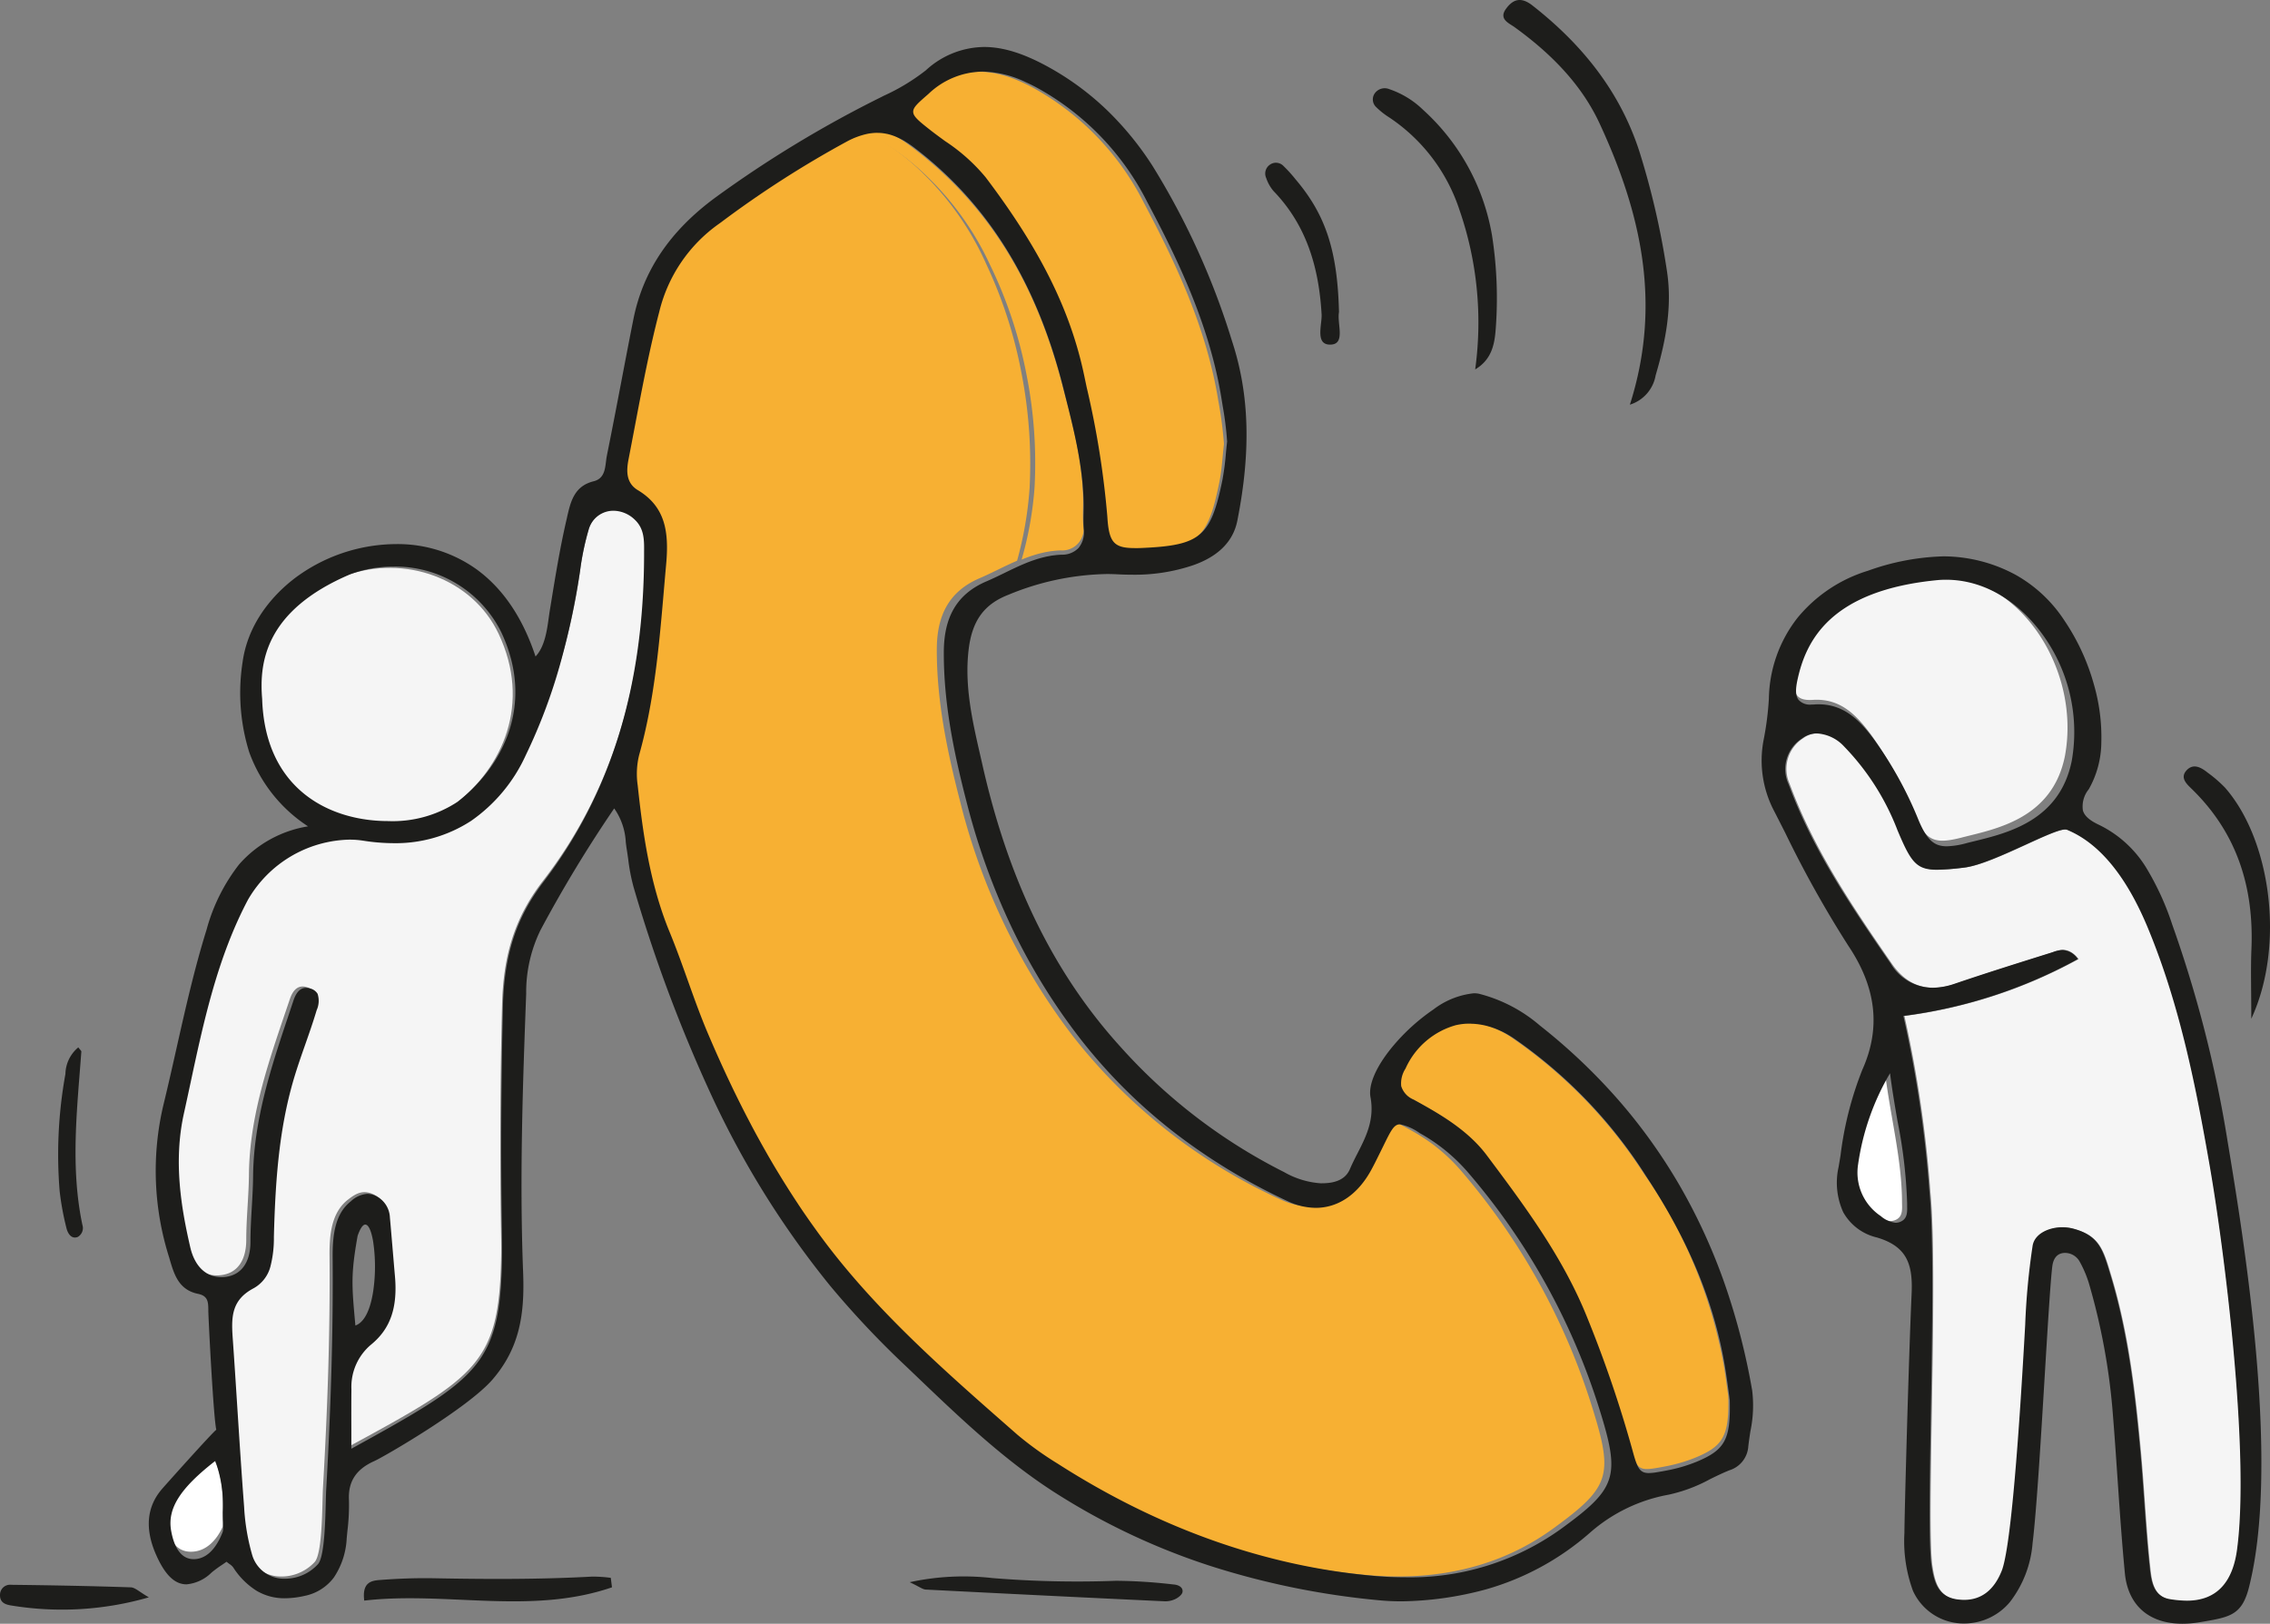 <svg xmlns="http://www.w3.org/2000/svg" xmlns:xlink="http://www.w3.org/1999/xlink" width="274.488" height="196.395" viewBox="0 0 274.488 196.395">
  <rect x="0" y="0" width="274.488" height="196.395" fill="#808080" stroke="none"/>
  <defs>
    <clipPath id="clip-path">
      <path id="Clip_122" data-name="Clip 122" d="M0,0H60.422V129.1H0Z" transform="translate(0.024 0.609)" fill="none"/>
    </clipPath>
    <clipPath id="clip-path-2">
      <path id="Clip_125" data-name="Clip 125" d="M0,0H20.014V48.946H0Z" transform="translate(0.789 0.318)" fill="none"/>
    </clipPath>
    <clipPath id="clip-path-3">
      <path id="Clip_130" data-name="Clip 130" d="M0,0H10.433V30.517H0Z" transform="translate(0.055 0.022)" fill="none"/>
    </clipPath>
  </defs>
  <g id="Images" transform="translate(0 -0.318)">
    <path id="Fill_1" data-name="Fill 1" d="M.789,1Q.5.5.211,0,.5.5.789,1" transform="translate(89 135)" fill="#f7b033"/>
    <path id="Fill_3" data-name="Fill 3" d="M.784,1Q.5.5.216,0,.5.5.784,1" transform="translate(91 137)" fill="#f7b033"/>
    <path id="Fill_5" data-name="Fill 5" d="M.779,1C.591.668.407.333.221,0c.185.333.37.668.557,1" transform="translate(91 138)" fill="#f7b033"/>
    <path id="Fill_7" data-name="Fill 7" d="M.754.947C.582.65.414.351.245.053c.169.3.337.6.509.894" transform="translate(92 139)" fill="#f7b033"/>
    <path id="Fill_9" data-name="Fill 9" d="M.715.8C.57.6.429.4.285.2.429.4.57.6.715.8" transform="translate(98 149)" fill="#f7b033"/>
    <path id="Fill_11" data-name="Fill 11" d="M.8,1C.6.668.4.334.2,0,.4.334.6.668.8,1" transform="translate(88 133)" fill="#f7b033"/>
    <path id="Fill_13" data-name="Fill 13" d="M.323.488C.441.494.559.5.677.512.559.5.441.494.323.488" transform="translate(105 16)" fill="#f7b033"/>
    <path id="Fill_15" data-name="Fill 15" d="M.758.9C.585.632.413.369.242.1.413.369.585.632.758.9" transform="translate(95 145)" fill="#f7b033"/>
    <path id="Fill_17" data-name="Fill 17" d="M.759.885Q.5.5.241.116.5.5.759.885" transform="translate(97 146)" fill="#f7b033"/>
    <path id="Fill_19" data-name="Fill 19" d="M.813,1C.6.667.394.334.186,0,.394.334.6.667.813,1" transform="translate(88 132)" fill="#f7b033"/>
    <path id="Fill_21" data-name="Fill 21" d="M.75.858Q.5.5.25.142.5.5.75.858" transform="translate(98 147)" fill="#f7b033"/>
    <path id="Fill_23" data-name="Fill 23" d="M.721.864C.575.622.424.38.278.135c.146.244.3.486.443.729" transform="translate(93 142)" fill="#f7b033"/>
    <path id="Fill_25" data-name="Fill 25" d="M.749.9Q.5.5.25.1.5.5.749.9" transform="translate(94 143)" fill="#f7b033"/>
    <path id="Fill_27" data-name="Fill 27" d="M.426.454c.049.029.1.062.149.093C.525.516.475.482.426.454" transform="translate(109 17)" fill="#f7b033"/>
    <path id="Fill_29" data-name="Fill 29" d="M.2.452q.3.035.6.1Q.5.487.2.452" transform="translate(107 16)" fill="#f7b033"/>
    <path id="Fill_31" data-name="Fill 31" d="M.626.47C.541.49.458.508.375.53.458.508.541.49.626.47" transform="translate(125 67)" fill="#f7b033"/>
    <path id="Fill_33" data-name="Fill 33" d="M.558.481.442.52.558.481" transform="translate(124 68)" fill="#f7b033"/>
    <path id="Fill_35" data-name="Fill 35" d="M.666.47C.555.489.443.507.334.53.443.507.555.489.666.47" transform="translate(126 67)" fill="#f7b033"/>
    <path id="Fill_37" data-name="Fill 37" d="M.529.489.472.511.529.489" transform="translate(124 68)" fill="#f7b033"/>
    <path id="Fill_39" data-name="Fill 39" d="M.723.472C.573.491.424.506.278.527.424.506.573.491.723.472" transform="translate(126 67)" fill="#f7b033"/>
    <path id="Fill_41" data-name="Fill 41" d="M1,.468A5.277,5.277,0,0,0,0,.534,5.277,5.277,0,0,1,1,.468" transform="translate(105 16)" fill="#f7b033"/>
    <path id="Fill_43" data-name="Fill 43" d="M.59.474C.53.491.47.507.41.526.47.507.53.491.59.474" transform="translate(125 68)" fill="#f7b033"/>
    <path id="Fill_45" data-name="Fill 45" d="M.9.475q-.4.014-.8.05Q.495.489.9.475" transform="translate(128 67)" fill="#f7b033"/>
    <path id="Fill_47" data-name="Fill 47" d="M.354.463Q.5.5.646.538.5.5.354.463" transform="translate(107 16)" fill="#f7b033"/>
    <path id="Fill_49" data-name="Fill 49" d="M.34.446C.447.48.553.515.66.554.553.515.447.48.34.446" transform="translate(107 16)" fill="#f7b033"/>
    <path id="Fill_51" data-name="Fill 51" d="M.386.449c.076.032.152.067.228.1C.538.516.462.481.386.449" transform="translate(108 16)" fill="#f7b033"/>
    <path id="Fill_53" data-name="Fill 53" d="M.413.441.587.559.413.441" transform="translate(109 17)" fill="#f7b033"/>
    <path id="Fill_55" data-name="Fill 55" d="M.294.535C.431.508.57.485.706.465.57.485.431.508.294.535" transform="translate(104 16)" fill="#f7b033"/>
    <path id="Fill_57" data-name="Fill 57" d="M.4.451l.2.1L.4.451" transform="translate(108 16)" fill="#f7b033"/>
    <path id="Fill_59" data-name="Fill 59" d="M.15.322Q.5.494.85.678C.617.554.384.438.15.322" transform="translate(124 10)" fill="#f7b033"/>
    <path id="Fill_61" data-name="Fill 61" d="M.157.338c.228.1.457.212.686.323Q.5.493.157.338" transform="translate(124 9)" fill="#f7b033"/>
    <path id="Fill_63" data-name="Fill 63" d="M.909.486Q.478.5.091.515.479.505.909.486" transform="translate(138 65)" fill="#f7b033"/>
    <path id="Fill_65" data-name="Fill 65" d="M.357.449c.095.033.191.066.286.1C.548.516.452.482.357.449" transform="translate(180 125)" fill="#f7b033"/>
    <path id="Fill_67" data-name="Fill 67" d="M.354.456c.1.028.195.057.293.088C.549.513.451.484.354.456" transform="translate(179 125)" fill="#f7b033"/>
    <path id="Fill_69" data-name="Fill 69" d="M.35.463c.1.023.2.048.3.074C.55.511.45.486.35.463" transform="translate(179 125)" fill="#f7b033"/>
    <path id="Fill_71" data-name="Fill 71" d="M.361.444C.454.481.545.517.638.557.545.517.454.481.361.444" transform="translate(180 125)" fill="#f7b033"/>
    <path id="Fill_73" data-name="Fill 73" d="M.378.437C.459.479.541.52.622.563.541.52.459.479.378.437" transform="translate(181 126)" fill="#f7b033"/>
    <path id="Fill_75" data-name="Fill 75" d="M.669.472Q.494.5.331.529.494.5.669.472" transform="translate(200 178)" fill="#f7b033"/>
    <path id="Fill_77" data-name="Fill 77" d="M.4.442C.466.481.534.517.6.558.534.517.466.481.4.442" transform="translate(181 126)" fill="#f7b033"/>
    <path id="Fill_79" data-name="Fill 79" d="M.368.438c.088.04.176.08.264.123C.544.518.456.479.368.438" transform="translate(181 125)" fill="#f7b033"/>
    <path id="Fill_81" data-name="Fill 81" d="M0,.6A4.614,4.614,0,0,1,1,.4,4.614,4.614,0,0,0,0,.6" transform="translate(176 125)" fill="#f7b033"/>
    <path id="Fill_83" data-name="Fill 83" d="M.341.478C.447.491.553.506.659.522.553.506.447.491.341.478" transform="translate(177 125)" fill="#f7b033"/>
    <path id="Fill_85" data-name="Fill 85" d="M.68.466.319.534.68.466" transform="translate(200 178)" fill="#f7b033"/>
    <path id="Fill_87" data-name="Fill 87" d="M.679.468C.555.491.437.512.32.533.437.512.555.491.679.468" transform="translate(200 178)" fill="#f7b033"/>
    <path id="Fill_89" data-name="Fill 89" d="M.707.46.293.54.707.46" transform="translate(200 178)" fill="#f7b033"/>
    <path id="Fill_91" data-name="Fill 91" d="M.336.486C.445.493.554.5.664.514.554.5.445.493.336.486" transform="translate(177 125)" fill="#f7b033"/>
    <path id="Fill_93" data-name="Fill 93" d="M.313.5C.438.5.563.5.687.5.563.5.438.5.313.5" transform="translate(176 125)" fill="#f7b033"/>
    <path id="Fill_95" data-name="Fill 95" d="M.327.5C.442.5.557.5.673.5.557.5.442.5.327.5" transform="translate(176 125)" fill="#f7b033"/>
    <path id="Fill_97" data-name="Fill 97" d="M.345.47c.1.018.206.038.309.059C.552.508.449.488.345.47" transform="translate(179 125)" fill="#f7b033"/>
    <path id="Fill_99" data-name="Fill 99" d="M43.812,23.573c-1.89-4.574-4.919-9.911-9.785-11.912-1.171-.481-8.9,4.178-12.461,4.585-5.477.626-5.907.454-8-4.538A30.333,30.333,0,0,0,7.1,1.557C5.668.149,3.678-.608,2.04.609A4.409,4.409,0,0,0,.35,6c.176.433.336.872.508,1.306C3.794,14.751,8.24,21.322,12.749,27.857c1.956,2.836,4.52,3.536,7.74,2.438,3.819-1.3,7.67-2.513,11.52-3.72.96-.3,2.012-.92,3.339.741A59.507,59.507,0,0,1,14.283,34.2a145.845,145.845,0,0,1,3.149,21.37c.972,10.085-.525,40.261.248,45.2.284,1.817.72,3.76,3.125,4.075,2.5.326,4.289-.813,5.341-3.453,1.347-3.379,2.479-23.287,2.842-29.816a85.672,85.672,0,0,1,.9-9.575c.3-1.749,2.8-2.611,4.909-2.04,3.155.856,3.583,2.6,4.53,5.75,2.072,6.9,2.9,14,3.554,21.128.428,4.651.632,9.323,1.126,13.966.172,1.622.358,3.7,2.51,4.02,2.167.322,7.192.97,8.07-6.158,1.581-12.21-1.763-37.37-3.309-46.26-1.711-9.838-3.636-19.564-7.465-28.832" transform="translate(216 89)" fill="#f5f5f5"/>
    <path id="Fill_101" data-name="Fill 101" d="M8.037,5.6A35.3,35.3,0,0,1,15.7,16.321,53.13,53.13,0,0,1,20.1,29.5a54.832,54.832,0,0,1,1,13.734A42.5,42.5,0,0,1,19.535,52c.182-.073.364-.145.547-.214l.046-.017c.17-.062.34-.124.511-.183l.094-.03c.157-.052.315-.1.474-.151l.146-.041c.144-.042.289-.083.434-.119.067-.017.135-.031.2-.047.13-.03.26-.062.392-.088.089-.018.178-.032.267-.048.113-.02.226-.042.341-.059s.238-.03.358-.044c.089-.01.177-.023.267-.031q.316-.029.641-.039a2.592,2.592,0,0,0,2.729-3.107c-.075-.926-.013-1.862-.013-2.794-.025-4.883-1.33-9.565-2.543-14.219C21.414,19.208,15.9,9.183,5.8,1.761c-.164-.121-.326-.233-.487-.34l-.14-.092c-.125-.081-.248-.158-.37-.231l-.12-.073c-.15-.087-.3-.166-.443-.242C4.182.756,4.129.732,4.077.706c-.1-.048-.2-.094-.3-.137C3.719.541,3.657.514,3.6.489,3.484.443,3.371.4,3.258.361,3.172.331,3.086.3,3,.277S2.846.229,2.768.209,2.612.168,2.534.15C2.472.136,2.411.125,2.349.112Q2.107.064,1.864.037c-.035,0-.069-.009-.1-.012C1.665.015,1.57.01,1.475.006L1.357,0A6.1,6.1,0,0,0,.4.053L.333.061C.223.077.113.095,0,.116H0C.4.295.812.484,1.233.69A28.375,28.375,0,0,1,8.037,5.6" transform="translate(104 16)" fill="#f7b033"/>
    <path id="Fill_103" data-name="Fill 103" d="M101.592,125.829a21.541,21.541,0,0,0-5.767-4.68c-2.837-1.617-2.851-1.6-4.385,1.543q-.274.56-.547,1.122c-.3.606-.6,1.209-.919,1.8-2.233,4.114-6.01,5.711-10.117,3.786a67.366,67.366,0,0,1-25.071-19.691A77.407,77.407,0,0,1,41.1,81.264c-1.556-6.034-2.845-12.155-2.82-18.451.016-3.869,1.325-6.908,5.16-8.552,1.539-.66,3.011-1.472,4.545-2.119A44.194,44.194,0,0,0,49.5,43.335a57.065,57.065,0,0,0-.965-13.8A54.743,54.743,0,0,0,44.27,16.285,35.484,35.484,0,0,0,36.846,5.51,27.552,27.552,0,0,0,30.253.576c-.409-.208-.8-.4-1.194-.576a9.29,9.29,0,0,0-2.411.884,126.4,126.4,0,0,0-15.636,10.08,18.386,18.386,0,0,0-7.14,10.609C2.34,27.447,1.328,33.459.158,39.425c-.273,1.388-.35,2.889,1.113,3.77,3.5,2.112,3.755,5.386,3.428,9C4,59.949,3.556,67.741,1.44,75.287a9.544,9.544,0,0,0-.181,3.7c.65,6.06,1.507,12.062,3.854,17.769,1.659,4.033,2.914,8.236,4.612,12.252q.768,1.816,1.583,3.608l-.008-.007q.619,1.371,1.266,2.727l.088.187q.242.5.489,1.007c.088.18.175.361.264.54.152.308.306.615.461.922q.156.309.313.619.223.438.451.874.173.333.348.664.22.418.443.834.191.353.383.7c.144.263.288.528.434.79s.295.525.443.786c.133.234.263.468.4.7q.41.712.83,1.418c.114.191.231.381.346.572.182.3.366.606.551.907.129.208.26.415.389.622q.267.426.536.848c.133.208.268.415.4.622q.275.422.554.843.2.3.4.6.292.433.592.864c.129.187.258.375.389.561.221.316.446.629.671.942.112.156.223.312.335.467q.511.7,1.033,1.39c6.618,8.726,14.876,15.881,23.051,23.075a40.268,40.268,0,0,0,4.9,3.529c11.7,7.512,24.4,12.362,38.24,13.6,8.026.717,15.82-.747,22.558-5.66,6.794-4.952,7.258-6.343,4.706-14.512a80.64,80.64,0,0,0-15.979-28.828" transform="translate(75 16)" fill="#f7b033"/>
    <path id="Fill_105" data-name="Fill 105" d="M5.965,0C1.508,2.917-.46,5.212.09,7.822.387,9.229,1.147,11.033,3.136,11,5,10.968,6.243,9.5,6.932,7.968a1.942,1.942,0,0,0,.042-.853c-.091-2.27.2-4.578-1.008-7.116" transform="translate(20 177)" fill="#fff"/>
    <path id="Fill_107" data-name="Fill 107" d="M55.9,1.121C53.976-.723,51.034-.258,50.211,2.265a32.406,32.406,0,0,0-1.057,5.011,76.594,76.594,0,0,1-6.648,22.241C38.5,37.646,31.645,41.241,22.595,39.856A14.565,14.565,0,0,0,8.465,47C4.134,55.1,2.6,64.013.626,72.807-.6,78.285.152,83.629,1.407,88.972c.511,2.176,1.856,3.742,4.086,3.595,2.325-.153,3.282-1.983,3.284-4.264,0-2.635.3-5.27.324-7.906.072-7.441,2.61-14.307,4.943-21.225.315-.934.884-1.791,2.017-1.468,1.543.439,1.094,1.745.8,2.721-.721,2.378-1.636,4.7-2.414,7.061-2.166,6.584-2.624,13.4-2.8,20.259-.062,2.376-.214,4.982-2.527,6.2-2.679,1.411-2.7,3.48-2.524,5.892.485,6.822.875,13.653,1.4,20.472a25.57,25.57,0,0,0,1.02,5.932c1.089,3.339,5.615,3.612,8.026,1.01.982-1.059.905-7.151,1.013-9.015.539-9.312.87-18.63.791-27.959-.021-2.427.16-5.268,2.235-6.865.828-.637,1.718-1.265,3.055-.651a3.032,3.032,0,0,1,1.723,2.62c.219,2.322.391,4.648.611,6.97.308,3.244-.181,6.183-2.942,8.393a6.607,6.607,0,0,0-2.384,5.378c-.024,2.173-.006,4.662-.006,7.181,15.7-8.526,18.23-10.108,18.46-23.077.022-1.244-.007-2.49-.026-3.735q-.2-13.3.135-26.6c.133-5.585,1.317-10.342,4.95-15.036,8.919-11.523,12.293-25.1,12.339-39.435.006-1.608.137-3.113-1.1-4.3" transform="translate(21 62)" fill="#f5f5f5"/>
    <path id="Fill_109" data-name="Fill 109" d="M23.95,28.65c5.88-4.519,9.315-12.272,5.338-20.683C26.115,1.256,17.913-1.631,10.877.919.177,5.444-.276,11.943.076,16.108.593,32.648,18.313,32.982,23.95,28.65" transform="translate(31 69)" fill="#f5f5f5"/>
    <path id="Fill_111" data-name="Fill 111" d="M37.333,39.9c-1.37-8.663-5.015-16.5-9.028-24.077A32.689,32.689,0,0,0,14.8,1.866q-.273-.145-.546-.279l-.093-.046c-.179-.087-.357-.173-.535-.254h0C9.565-.57,5.692-.673,1.877,2.689c-2.459,2.167-2.6,2.219.17,4.408C4.363,8.926,6.929,10.42,8.766,12.86c5.5,7.3,10.036,15.03,11.938,24.155A118.958,118.958,0,0,1,23.5,54.153c.157,2.613.578,3.536,2.186,3.776v0l.038,0c.19.028.4.045.623.055l.112,0c.235.008.483.01.758,0h.006q.3-.007.638-.022c6.913-.32,8.184-1.394,9.577-8.293.308-1.524.382-3.1.564-4.647a47.891,47.891,0,0,0-.667-5.136" transform="translate(110 9)" fill="#f7b033"/>
    <path id="Fill_113" data-name="Fill 113" d="M2.18,14.97c3.347-.222,5.3,1.813,7.092,4.244A46.122,46.122,0,0,1,14.543,28.9c1.321,3.155,2.4,3.564,5.7,2.712,3.945-1.019,10.93-2.181,12.453-9.883,2-10.895-6.055-22.378-15.736-21.7C4.685,1.17,1.3,6.785.175,11.979c-.4,1.851-.263,3.142,2,2.991" transform="translate(217 70)" fill="#f5f5f5"/>
    <path id="Fill_115" data-name="Fill 115" d="M39.989,45.259c-.067-.473-.26-2-.5-3.526A58.377,58.377,0,0,0,29.814,18.32,58.369,58.369,0,0,0,13.671,1.73c-.153-.1-.306-.2-.459-.288-.053-.032-.106-.06-.158-.091-.1-.058-.2-.117-.3-.17-.063-.035-.128-.066-.191-.1-.089-.046-.179-.092-.268-.135-.069-.033-.138-.064-.207-.1s-.168-.076-.252-.112S11.691.679,11.619.65s-.161-.064-.241-.093S11.228.5,11.154.478,11,.426,10.923.4s-.154-.047-.23-.068-.149-.042-.224-.061L10.234.215,10.02.169C9.939.152,9.858.137,9.777.123S9.642.1,9.574.091C9.491.078,9.408.066,9.325.057,9.261.049,9.2.044,9.133.037,9.048.03,8.961.021,8.876.016c-.058,0-.117,0-.175-.007C8.611,0,8.521,0,8.431,0L8.283,0c-.1,0-.2,0-.292.007L7.9.016A7.73,7.73,0,0,0,6.748.175l-.011,0A9.42,9.42,0,0,0,.558,5.408c-.863,1.667-.866,2.72,1,3.737,3.277,1.785,6.587,3.656,8.883,6.687,4.678,6.174,9.338,12.344,12.272,19.634a146.3,146.3,0,0,1,5.436,15.77c.72,2.612.935,2.992,2.981,2.665h0l.266-.045h.008l.281-.051.017,0,.283-.053.042-.008.325-.062a18.878,18.878,0,0,0,3.579-1.033c3.429-1.4,4.164-2.607,4.051-7.385" transform="translate(169 124)" fill="#f7b033"/>
    <path id="Fill_117" data-name="Fill 117" d="M3.925,0A29.727,29.727,0,0,0,.081,10.955a6.318,6.318,0,0,0,2.733,6.239c.763.547,1.607,1.127,2.546.6.761-.43.633-1.337.63-2.093C5.971,10.572,4.636,5.631,3.925,0" transform="translate(224 130)" fill="#fff"/>
    <path id="Fill_119" data-name="Fill 119" d="M151.468,188h0c-.917,0-1.822-.042-2.689-.126A95.793,95.793,0,0,1,128.3,183.7a81.541,81.541,0,0,1-18.91-8.964c-6.1-3.937-11.422-9.029-16.567-13.953l-.026-.025-1.136-1.087a110.375,110.375,0,0,1-9.262-9.815,109.256,109.256,0,0,1-14.309-22.92A180,180,0,0,1,58.62,101.64a22.906,22.906,0,0,1-.653-3.377c-.056-.4-.115-.81-.18-1.213-.047-.289-.081-.573-.118-.875a7.763,7.763,0,0,0-1.4-4.079,159.539,159.539,0,0,0-8.918,14.729,17.139,17.139,0,0,0-1.725,7.686c-.386,10.332-.823,22.042-.373,33.624.2,5-.353,9.131-3.667,13-2.962,3.462-13.1,9.354-14.323,9.9-2.2.981-3.179,2.473-3.068,4.7a25.685,25.685,0,0,1-.186,3.754c-.029.3-.06.605-.087.907a9.292,9.292,0,0,1-1.545,4.712,5.845,5.845,0,0,1-3.56,2.235,10.765,10.765,0,0,1-2.358.284A6.536,6.536,0,0,1,13,186.707a9.157,9.157,0,0,1-2.809-2.824,1.833,1.833,0,0,0-.448-.4c-.1-.077-.223-.164-.353-.271-.181.13-.364.254-.558.386a14.245,14.245,0,0,0-1.253.922,4.914,4.914,0,0,1-3.024,1.424c-1.447,0-2.625-1.157-3.708-3.64-1.355-3.113-1.1-5.779.77-7.924.411-.474,6.068-6.808,6.538-7.133-.34-1.425-.934-13.072-.964-14.343,0-.061,0-.122,0-.183-.014-.893-.025-1.662-1.235-1.91-2.374-.487-2.917-2.376-3.492-4.376a34.629,34.629,0,0,1-.722-18.4c.557-2.283,1.081-4.612,1.587-6.864,1.068-4.752,2.173-9.665,3.649-14.406a22.286,22.286,0,0,1,3.938-7.9,14.06,14.06,0,0,1,8.332-4.6,17.965,17.965,0,0,1-7.122-9,24.132,24.132,0,0,1-.8-10.811c.781-5.81,5.1-9.376,6.925-10.639a20.6,20.6,0,0,1,11.665-3.689,16.383,16.383,0,0,1,9.665,3.02c3.213,2.318,5.627,5.875,7.175,10.573,1.111-1.169,1.383-3.13,1.6-4.706.041-.294.079-.569.12-.822l.139-.851.015-.091c.542-3.321,1.1-6.753,1.874-10.077q.035-.153.07-.308l0-.007c.42-1.842.853-3.747,3.208-4.328,1.237-.306,1.368-1.363,1.495-2.386.031-.252.061-.49.107-.716.6-2.979,1.184-6.014,1.744-8.949.472-2.472.959-5.028,1.46-7.54,1.167-5.849,4.4-10.66,9.887-14.708A138.622,138.622,0,0,1,88.357,6.159l.544-.274a24.849,24.849,0,0,0,5.054-3.064A10.557,10.557,0,0,1,100.991,0c2.373,0,4.928.816,8.041,2.567a33.686,33.686,0,0,1,6.9,5.145,37.524,37.524,0,0,1,5.439,6.683,90.494,90.494,0,0,1,9.612,21.2c2.1,6.4,2.3,13.294.635,21.7-.495,2.5-2.283,4.306-5.316,5.378a22,22,0,0,1-7.418,1.155c-.569,0-1.167-.016-1.776-.048-.426-.022-.859-.033-1.286-.033a32.423,32.423,0,0,0-11.863,2.5c-2.983,1.152-4.431,3.16-4.841,6.715-.5,4.345.466,8.566,1.4,12.648q.139.605.276,1.21c3.165,14.031,8.6,25.16,16.616,34.024a66.822,66.822,0,0,0,19.866,15.241,10.286,10.286,0,0,0,4.406,1.351h.16c1.791,0,2.9-.564,3.394-1.725.277-.649.6-1.286.916-1.9,1.02-2,2.074-4.061,1.568-6.792-.28-1.509.7-3.748,2.693-6.142a24.139,24.139,0,0,1,4.923-4.468,9.688,9.688,0,0,1,4.883-1.955,3.1,3.1,0,0,1,.615.059,18.147,18.147,0,0,1,7.377,3.849,70.712,70.712,0,0,1,9.628,9.161,66.452,66.452,0,0,1,7.419,10.452,69.988,69.988,0,0,1,5.312,11.683,81.377,81.377,0,0,1,3.305,12.854,15.164,15.164,0,0,1-.215,4.909c-.1.663-.207,1.349-.273,2.024a3.249,3.249,0,0,1-2.293,2.712c-.789.323-1.572.7-2.33,1.074a18.711,18.711,0,0,1-5,1.871,19.683,19.683,0,0,0-9.53,4.622,32.475,32.475,0,0,1-12.6,6.844A40.793,40.793,0,0,1,151.468,188ZM19.017,113.8h0a1.658,1.658,0,0,1,.458.069,1.436,1.436,0,0,1,.93.655,2.75,2.75,0,0,1-.116,1.981l-.027.089c-.416,1.392-.906,2.787-1.379,4.135-.337.96-.685,1.952-1,2.936-2.027,6.25-2.571,12.629-2.765,20.284a13.678,13.678,0,0,1-.414,3.54,4.217,4.217,0,0,1-2.081,2.67c-2.593,1.386-2.665,3.4-2.49,5.9.2,2.807.381,5.662.559,8.423.255,3.961.519,8.053.825,12.074a25.908,25.908,0,0,0,1.007,5.94,4,4,0,0,0,3.979,2.763,5.356,5.356,0,0,0,3.942-1.751c.777-.85.884-5,.948-7.486.016-.63.03-1.171.051-1.541.6-10.45.851-19.607.781-27.994-.022-2.659.231-5.332,2.207-6.874a3.234,3.234,0,0,1,1.974-.9,2.438,2.438,0,0,1,1.042.252,3.041,3.041,0,0,1,1.7,2.623c.108,1.153.2,2.325.3,3.459v.008c.1,1.152.195,2.342.3,3.513.363,3.887-.533,6.478-2.9,8.4a6.669,6.669,0,0,0-2.354,5.386c-.017,1.5-.013,3.138-.009,4.868v.029c0,.756,0,1.522,0,2.292,7.993-4.4,12.284-6.841,14.838-9.885,2.707-3.226,3.278-7.136,3.385-13.223.018-1.039,0-2.1-.016-3.123,0-.207-.007-.412-.01-.617-.127-8.471-.082-17.432.133-26.635.146-6.254,1.607-10.757,4.887-15.055,8.146-10.676,12.131-23.592,12.181-39.487,0-.138,0-.275,0-.411V61.1c.014-1.441.027-2.8-1.084-3.884a3.769,3.769,0,0,0-2.617-1.123,3.1,3.1,0,0,0-3,2.268,32.61,32.61,0,0,0-1.033,4.953l-.01.064A92.878,92.878,0,0,1,49.7,74.762a66.305,66.305,0,0,1-4.12,10.888A19.516,19.516,0,0,1,38.971,93.6a16.716,16.716,0,0,1-9.423,2.7A23.708,23.708,0,0,1,25.924,96a11.018,11.018,0,0,0-1.685-.127,14.538,14.538,0,0,0-12.262,7.282c-3.695,7-5.355,14.75-6.96,22.24-.253,1.179-.514,2.4-.78,3.6-1.282,5.789-.329,11.431.772,16.186.531,2.293,1.9,3.608,3.75,3.608.093,0,.188,0,.283-.01,2.058-.137,3.24-1.693,3.242-4.269,0-1.377.082-2.776.161-4.129.072-1.241.147-2.525.159-3.789.066-6.873,2.239-13.365,4.342-19.643l.015-.046q.262-.781.522-1.563C17.828,114.307,18.33,113.8,19.017,113.8ZM88.073,10.386a5.791,5.791,0,0,0-.779.053h-.011l-.053.007c-.114.017-.22.035-.322.055a9.267,9.267,0,0,0-2.411.883,124.352,124.352,0,0,0-15.314,9.827l-.323.231a18.277,18.277,0,0,0-7.14,10.584c-1.174,4.491-2.057,9.138-2.911,13.632-.26,1.37-.529,2.786-.8,4.179-.269,1.367-.347,2.883,1.113,3.761,3.339,2.008,3.785,5.042,3.428,8.978-.094,1.037-.185,2.091-.273,3.111V65.7c-.567,6.587-1.154,13.4-2.986,19.913a9.536,9.536,0,0,0-.181,3.692c.59,5.485,1.424,11.831,3.854,17.729.793,1.923,1.506,3.917,2.195,5.846.753,2.107,1.531,4.286,2.417,6.378.923,2.175,1.879,4.3,2.842,6.313l.044.093.044.094c.142.3.289.6.431.887l.005.011.052.106.075.153,0,0q.093.191.188.382c.168.339.334.67.461.92.1.206.208.411.313.617.168.328.315.613.451.872q.165.317.332.633l.012.023,0,.006.07.131c.125.235.248.468.373.7s.254.468.382.7l.146.266c.1.175.192.35.289.524.143.256.291.516.434.768l.009.016.12.213.011.019c.088.156.176.312.266.468.277.479.556.956.83,1.416.062.1.124.206.187.308l.008.013.151.249.089.146c.151.249.307.506.464.759.132.213.265.424.389.62.2.318.375.6.536.847q.2.311.4.62c.183.281.367.559.554.842l0,.006.01.015q.194.29.389.579c.171.253.359.527.592.862l.058.084c.11.159.22.317.331.476.223.318.451.634.671.94l.135.188.008.011.193.268c.376.514.713.967,1.032,1.388,6.38,8.392,14.407,15.436,22.169,22.247l.883.775a40.4,40.4,0,0,0,4.9,3.522c12.22,7.83,25.086,12.395,38.24,13.568,1.274.114,2.54.171,3.764.171a31.237,31.237,0,0,0,18.8-5.818c3.455-2.513,5.212-4.058,5.857-6.037s.117-4.392-1.151-8.442a80.749,80.749,0,0,0-15.98-28.762,21.432,21.432,0,0,0-5.767-4.668,6.26,6.26,0,0,0-2.386-1.06c-.727,0-1.1.761-2,2.6l-.246.5-.005.011-.3.605c-.332.675-.615,1.24-.92,1.8-1.608,2.957-3.993,4.585-6.715,4.586a8.029,8.029,0,0,1-3.4-.809,72.4,72.4,0,0,1-13.712-8.318,64.437,64.437,0,0,1-11.358-11.328,73.606,73.606,0,0,1-8.3-13.478,82.8,82.8,0,0,1-5.38-14.9c-1.48-5.725-2.846-11.918-2.82-18.409.017-4.323,1.657-7.034,5.16-8.533.745-.319,1.486-.679,2.2-1.027.763-.371,1.551-.754,2.343-1.087.182-.077.36-.149.529-.214l.046-.017c.167-.064.334-.126.5-.184l.033-.011.006,0,.051-.017c.151-.053.306-.1.459-.151.046-.015.094-.028.14-.04.127-.039.273-.082.422-.12.039-.011.08-.02.12-.03l.077-.018.1-.025c.085-.02.181-.043.274-.063.052-.011.105-.02.158-.029l.1-.018.105-.02c.071-.013.148-.028.225-.04s.164-.022.244-.032l.021,0,.082-.01.095-.012c.055-.007.109-.014.164-.019.209-.02.419-.033.623-.04a2.742,2.742,0,0,0,2.021-.82,3.006,3.006,0,0,0,.622-2.294c-.049-.638-.036-1.291-.023-1.923.006-.288.012-.586.012-.878-.024-4.609-1.159-9.1-2.257-13.435l-.018-.073-.189-.75c-3.22-12.782-9.126-22.3-18.056-29.087-.152-.115-.307-.226-.473-.341l-.07-.047-.066-.044c-.1-.071-.214-.142-.358-.231l-.054-.034-.009-.006-.052-.033c-.158-.1-.313-.18-.43-.243l-.093-.047-.06-.03c-.1-.052-.2-.1-.288-.138l-.04-.018c-.046-.021-.092-.042-.137-.061-.1-.043-.208-.085-.327-.129-.077-.028-.155-.053-.23-.078l-.021-.007c-.083-.027-.153-.049-.225-.068s-.151-.041-.227-.059l-.1-.022h0l-.014,0-.054-.011c-.157-.032-.315-.058-.471-.076l-.048-.006-.053-.007c-.083-.008-.174-.014-.276-.018-.036,0-.073,0-.109,0ZM8.042,171.009h0c-4.274,3.322-5.824,5.771-5.348,8.455.278,1.567.976,3.435,2.723,3.435h.049c1.942-.039,3-2.07,3.455-3.277a1.772,1.772,0,0,0,.048-.719c0-.069-.009-.137-.011-.2-.017-.5-.019-1.008-.021-1.5a15.854,15.854,0,0,0-.9-6.189Zm151.745-52.878-.142,0h-.065c-.077,0-.155,0-.232.006l-.04,0H159.3l-.036,0a7.648,7.648,0,0,0-1.147.16H158.1a9.443,9.443,0,0,0-6.145,5.266,3.289,3.289,0,0,0-.52,2.126,2.616,2.616,0,0,0,1.516,1.636c2.879,1.587,6.462,3.562,8.834,6.732,4.559,6.091,9.272,12.39,12.2,19.767a146.853,146.853,0,0,1,5.406,15.877c.563,2.068.816,2.783,1.979,2.783a6.271,6.271,0,0,0,.986-.1l.269-.046h.007l.28-.051h.017l.145-.027.136-.026.031-.006.011,0,.322-.062a18.572,18.572,0,0,0,3.56-1.041c3.463-1.436,4.14-2.686,4.029-7.435-.016-.114-.039-.288-.068-.509v-.006c-.092-.7-.247-1.872-.429-3.035-1.236-7.944-4.383-15.655-9.622-23.571A57.912,57.912,0,0,0,165,119.873c-.137-.091-.286-.186-.457-.291-.033-.02-.066-.04-.1-.059l-.011-.006-.047-.027-.028-.017c-.088-.052-.18-.105-.27-.154-.043-.024-.086-.046-.13-.068l-.061-.031c-.1-.053-.182-.1-.266-.137l-.166-.077-.007,0-.034-.015c-.079-.037-.164-.076-.249-.113l-.144-.06-.072-.029-.239-.094-.222-.079c-.076-.026-.154-.052-.23-.076s-.152-.047-.229-.069-.148-.041-.222-.061-.151-.039-.234-.058c-.053-.013-.106-.024-.159-.035l-.055-.012-.241-.046-.138-.022-.064-.01c-.082-.012-.165-.025-.248-.035l-.191-.019c-.076-.007-.167-.016-.255-.022l-.116-.006-.059,0-.078,0C159.913,118.134,159.85,118.131,159.788,118.131Zm-133.611,24.3h0c-.306,0-.62.461-.935,1.369-.827,4.634-.706,5.99-.3,10.484l.032.356c.73-.254,1.7-1.182,2.157-4.171a20.543,20.543,0,0,0-.012-6c-.219-1.293-.561-2.034-.939-2.034ZM29.586,62.85a15.154,15.154,0,0,0-5.2.913C14.043,68.153,13.336,74.472,13.7,78.844c.34,10.9,8.1,14.784,15.241,14.784A14.253,14.253,0,0,0,37.323,91.3c5.3-4.09,9.475-11.633,5.28-20.535A14.291,14.291,0,0,0,29.586,62.85ZM100.821,2.977A9.66,9.66,0,0,0,94.3,5.649l-.111.1C93,6.784,92.409,7.3,92.423,7.846s.6,1.051,2.044,2.184c.6.471,1.226.927,1.832,1.368a22.151,22.151,0,0,1,4.88,4.358c6.595,8.71,10.273,16.113,11.926,24q.141.671.282,1.341l.011.051a107.763,107.763,0,0,1,2.5,15.637c.19,3.145.782,3.824,3.332,3.824.12,0,.245,0,.381,0h.005c.2,0,.409-.012.637-.022,6.927-.32,8.179-1.4,9.566-8.241a30.9,30.9,0,0,0,.415-3.172c.046-.475.093-.965.149-1.446a38.586,38.586,0,0,0-.531-4.275q-.067-.414-.134-.829c-1.394-8.757-5.158-16.674-9.019-23.925A32.433,32.433,0,0,0,107.212,4.831c-.2-.106-.4-.2-.545-.278l-.031-.015-.009,0-.053-.026c-.191-.093-.366-.176-.535-.253A12.6,12.6,0,0,0,100.821,2.977Z" transform="translate(18 6)" fill="#1d1d1b"/>
    <g id="Group_123" data-name="Group 123" transform="translate(213 67)">
      <path id="Clip_122-2" data-name="Clip 122" d="M0,0H60.422V129.1H0Z" transform="translate(0.024 0.609)" fill="none"/>
      <g id="Group_123-2" data-name="Group 123" clip-path="url(#clip-path)">
        <path id="Fill_121" data-name="Fill 121" d="M50.877,129.1h0c-4.052,0-6.59-2.229-6.962-6.115-.366-3.819-.632-7.712-.89-11.477-.191-2.795-.389-5.683-.626-8.522a77.884,77.884,0,0,0-2.718-14.664,13.4,13.4,0,0,0-1.221-3A2.031,2.031,0,0,0,36.7,84.249c-.06,0-.121,0-.181.008-.989.088-1.3.939-1.382,1.637-.221,1.811-.534,6.988-.9,12.983-.469,7.763-1,16.56-1.484,20.5A13.319,13.319,0,0,1,30,126.494a7.216,7.216,0,0,1-5.5,2.579,6.743,6.743,0,0,1-6.209-3.953,17.4,17.4,0,0,1-1.033-7c0-1.964.52-21.261.869-28.9.16-3.5-.478-5.747-4.218-6.843a6.3,6.3,0,0,1-4.051-3.052A8.637,8.637,0,0,1,9.3,73.85q.119-.7.234-1.405a41.673,41.673,0,0,1,2.639-10.358c2.245-5.018,1.7-9.91-1.676-14.956A132.724,132.724,0,0,1,2.83,33.406c-.431-.848-.876-1.725-1.318-2.587A13.115,13.115,0,0,1,.226,22.234a36.139,36.139,0,0,0,.644-5.052,16.26,16.26,0,0,1,3.45-9.733,17.7,17.7,0,0,1,8.536-5.71A29.159,29.159,0,0,1,21.988,0a18.43,18.43,0,0,1,8.725,2.239,16.886,16.886,0,0,1,5.871,5.493A26.477,26.477,0,0,1,40.2,15.6a22.9,22.9,0,0,1,.868,6.9,11.661,11.661,0,0,1-1.518,5.668,3.281,3.281,0,0,0-.708,2.574c.194.652.787,1.183,1.924,1.723a13.694,13.694,0,0,1,5.7,5.146,33.174,33.174,0,0,1,3.183,6.945A147.563,147.563,0,0,1,56.327,70.7l.126.761c.851,5.147,2.434,14.727,3.316,24.73,1.075,12.193.82,21.654-.755,28.122-.854,3.737-2.235,3.968-5.929,4.585l-.16.027A12.489,12.489,0,0,1,50.877,129.1ZM36.339,81.144h0a5.138,5.138,0,0,1,1.341.175c3.062.828,3.555,2.472,4.449,5.456l.087.289c2.147,7.129,2.963,14.632,3.56,21.106.187,2.024.333,4.087.475,6.081.184,2.582.374,5.252.652,7.869l.008.078c.172,1.614.385,3.624,2.505,3.938a13.342,13.342,0,0,0,1.995.176c3.521,0,5.569-2.129,6.087-6.328,1.527-11.775-1.573-36.219-3.314-46.212-1.637-9.392-3.562-19.352-7.476-28.8-2.608-6.3-5.9-10.3-9.8-11.9a.585.585,0,0,0-.218-.035c-.765,0-2.621.849-4.77,1.831-2.636,1.205-5.624,2.571-7.492,2.784a30.222,30.222,0,0,1-3.2.257c-2.54,0-3.18-.908-4.812-4.791A29.9,29.9,0,0,0,9.945,22.977a4.833,4.833,0,0,0-3.262-1.556,2.983,2.983,0,0,0-1.808.608,4.388,4.388,0,0,0-1.692,5.383c.1.244.2.495.288.737.068.178.144.378.22.569C6.523,35.882,10.585,42,15.6,49.249a5.933,5.933,0,0,0,5.05,2.929,8.459,8.459,0,0,0,2.7-.493c3.947-1.342,7.979-2.6,11.536-3.716.1-.033.206-.068.314-.1a3.6,3.6,0,0,1,1.169-.261,2.4,2.4,0,0,1,1.861,1.1,59.586,59.586,0,0,1-21.1,6.878A145.518,145.518,0,0,1,20.29,76.934c.521,5.4.332,16.624.165,26.527-.148,8.767-.276,16.338.083,18.627.31,1.97.782,3.764,3.13,4.07a6.289,6.289,0,0,0,.81.055c2.083,0,3.611-1.179,4.54-3.5.916-2.292,1.873-12.313,2.845-29.785a85.389,85.389,0,0,1,.9-9.565C33.017,81.9,34.754,81.144,36.339,81.144ZM15.512,62.524h0a30.062,30.062,0,0,0-3.852,11A6.319,6.319,0,0,0,14.4,79.794a3.326,3.326,0,0,0,1.785.809,1.521,1.521,0,0,0,.767-.211c.67-.38.652-1.144.636-1.819,0-.1,0-.19,0-.283a59.6,59.6,0,0,0-1.159-9.954c-.323-1.868-.657-3.8-.91-5.812ZM6.88,17.894h0c3.259,0,5.183,2.216,6.73,4.293a46.014,46.014,0,0,1,5.376,9.76c.989,2.334,1.848,3.122,3.4,3.122a10.008,10.008,0,0,0,2.409-.39c.289-.074.592-.148.912-.226,4.12-1.007,10.345-2.529,11.787-9.732a20.077,20.077,0,0,0-4.332-16.3c-3-3.607-6.865-5.593-10.883-5.593-.276,0-.556.01-.832.029C8.2,4.073,5.338,10.311,4.334,14.9c-.278,1.27-.236,2.011.14,2.478a1.88,1.88,0,0,0,1.555.548c.111,0,.228,0,.349-.012C6.547,17.9,6.716,17.894,6.88,17.894Z" transform="translate(0.024 0.609)" fill="#1d1d1b"/>
      </g>
    </g>
    <g id="Group_126" data-name="Group 126" transform="translate(181)">
      <path id="Clip_125-2" data-name="Clip 125" d="M0,0H20.014V48.946H0Z" transform="translate(0.789 0.318)" fill="none"/>
      <g id="Group_126-2" data-name="Group 126" clip-path="url(#clip-path-2)">
        <path id="Fill_124" data-name="Fill 124" d="M18.421,45.363c1.207-4.106,2.02-8.278,1.354-12.6a95.269,95.269,0,0,0-3.282-14.292C14.171,11.153,9.565,5.4,3.51.661,2.163-.393,1.18-.139.3,1.089S.676,2.8,1.345,3.279c4.341,3.135,8.083,6.883,10.3,11.679,4.936,10.662,7.575,21.7,3.651,33.988a4.53,4.53,0,0,0,3.121-3.583" transform="translate(0.789 0.318)" fill="#1d1d1b"/>
      </g>
    </g>
    <path id="Fill_127" data-name="Fill 127" d="M14.854,29.206a49.227,49.227,0,0,0-.435-11.389A26.482,26.482,0,0,0,6.066,2.59,10.828,10.828,0,0,0,1.988.1,1.471,1.471,0,0,0,.253.585,1.273,1.273,0,0,0,.438,2.3a9.089,9.089,0,0,0,1.5,1.189,21.446,21.446,0,0,1,8.534,11.2A41.579,41.579,0,0,1,12.378,34c1.923-1.146,2.335-2.9,2.475-4.794" transform="translate(166 11)" fill="#1d1d1b"/>
    <g id="Group_131" data-name="Group 131" transform="translate(264 93)">
      <path id="Clip_130-2" data-name="Clip 130" d="M0,0H10.433V30.517H0Z" transform="translate(0.055 0.022)" fill="none"/>
      <g id="Group_131-2" data-name="Group 131" clip-path="url(#clip-path-3)">
        <path id="Fill_129" data-name="Fill 129" d="M2.872.73C2.111.122,1.184-.4.377.435c-.892.927-.006,1.7.631,2.32C6.479,8.1,8.5,14.67,8.187,22.113c-.1,2.449-.016,4.906-.016,8.4,4.091-8.809,2.4-21.6-3.184-27.959A16.126,16.126,0,0,0,2.872.73" transform="translate(0.055 0.022)" fill="#1d1d1b"/>
      </g>
    </g>
    <path id="Fill_132" data-name="Fill 132" d="M31.889.96A63.271,63.271,0,0,0,24.945.515,126.413,126.413,0,0,1,10,.186a30.726,30.726,0,0,0-10,.5c1.207.567,1.56.87,1.938.89q14.448.744,28.9,1.42a2.819,2.819,0,0,0,1.313-.286c.363-.185.776-.513.834-.818.1-.546-.4-.882-1.1-.934" transform="translate(110 191)" fill="#1d1d1b"/>
    <path id="Fill_134" data-name="Fill 134" d="M27.622.007c-6.413.354-12.828.321-19.246.2C6.236.169,4.09.255,1.956.417.948.493-.241.661.043,2.912,10,1.762,20.154,4.686,30,1.305Q29.928.731,29.856.158A17.608,17.608,0,0,0,27.622.007" transform="translate(44 191)" fill="#1d1d1b"/>
    <path id="Fill_136" data-name="Fill 136" d="M.5.387C.5.4.5.419.5.437h0C.5.5.5.553.5.613.5.512.5.444.5.387" transform="translate(160 38)" fill="#1d1d1b"/>
    <path id="Fill_138" data-name="Fill 138" d="M.5.573C.514.434.5.331.5.573" transform="translate(160 38)" fill="#1d1d1b"/>
    <path id="Fill_140" data-name="Fill 140" d="M3.653,2a16.7,16.7,0,0,0-1.5-1.65A1.253,1.253,0,0,0,.545.246,1.3,1.3,0,0,0,.114,1.862,4.7,4.7,0,0,0,.993,3.424c3.964,4.1,5.487,9.194,5.815,14.908.072,1.24-.859,3.791,1.16,3.663,1.75-.111.687-2.542.943-3.927C8.73,10.577,7.268,6.256,3.653,2" transform="translate(153 20)" fill="#1d1d1b"/>
    <path id="Fill_142" data-name="Fill 142" d="M2.468,0A4.278,4.278,0,0,0,.911,3.216,54.439,54.439,0,0,0,.214,17.4a33.72,33.72,0,0,0,.823,4.463c.175.706.626,1.349,1.361,1.067a1.243,1.243,0,0,0,.561-1.477C1.495,14.481,2.321,7.5,2.836.51,2.843.418,2.7.308,2.468,0" transform="translate(7 127)" fill="#1d1d1b"/>
    <path id="Fill_144" data-name="Fill 144" d="M1.334,0A1.211,1.211,0,0,0,.007,1.1c-.095,1.161.8,1.322,1.5,1.426A37.8,37.8,0,0,0,18,1.515C16.856.864,16.341.324,15.812.307,10.987.145,6.161.055,1.334,0" transform="translate(0 192)" fill="#1d1d1b"/>
  </g>
</svg>

